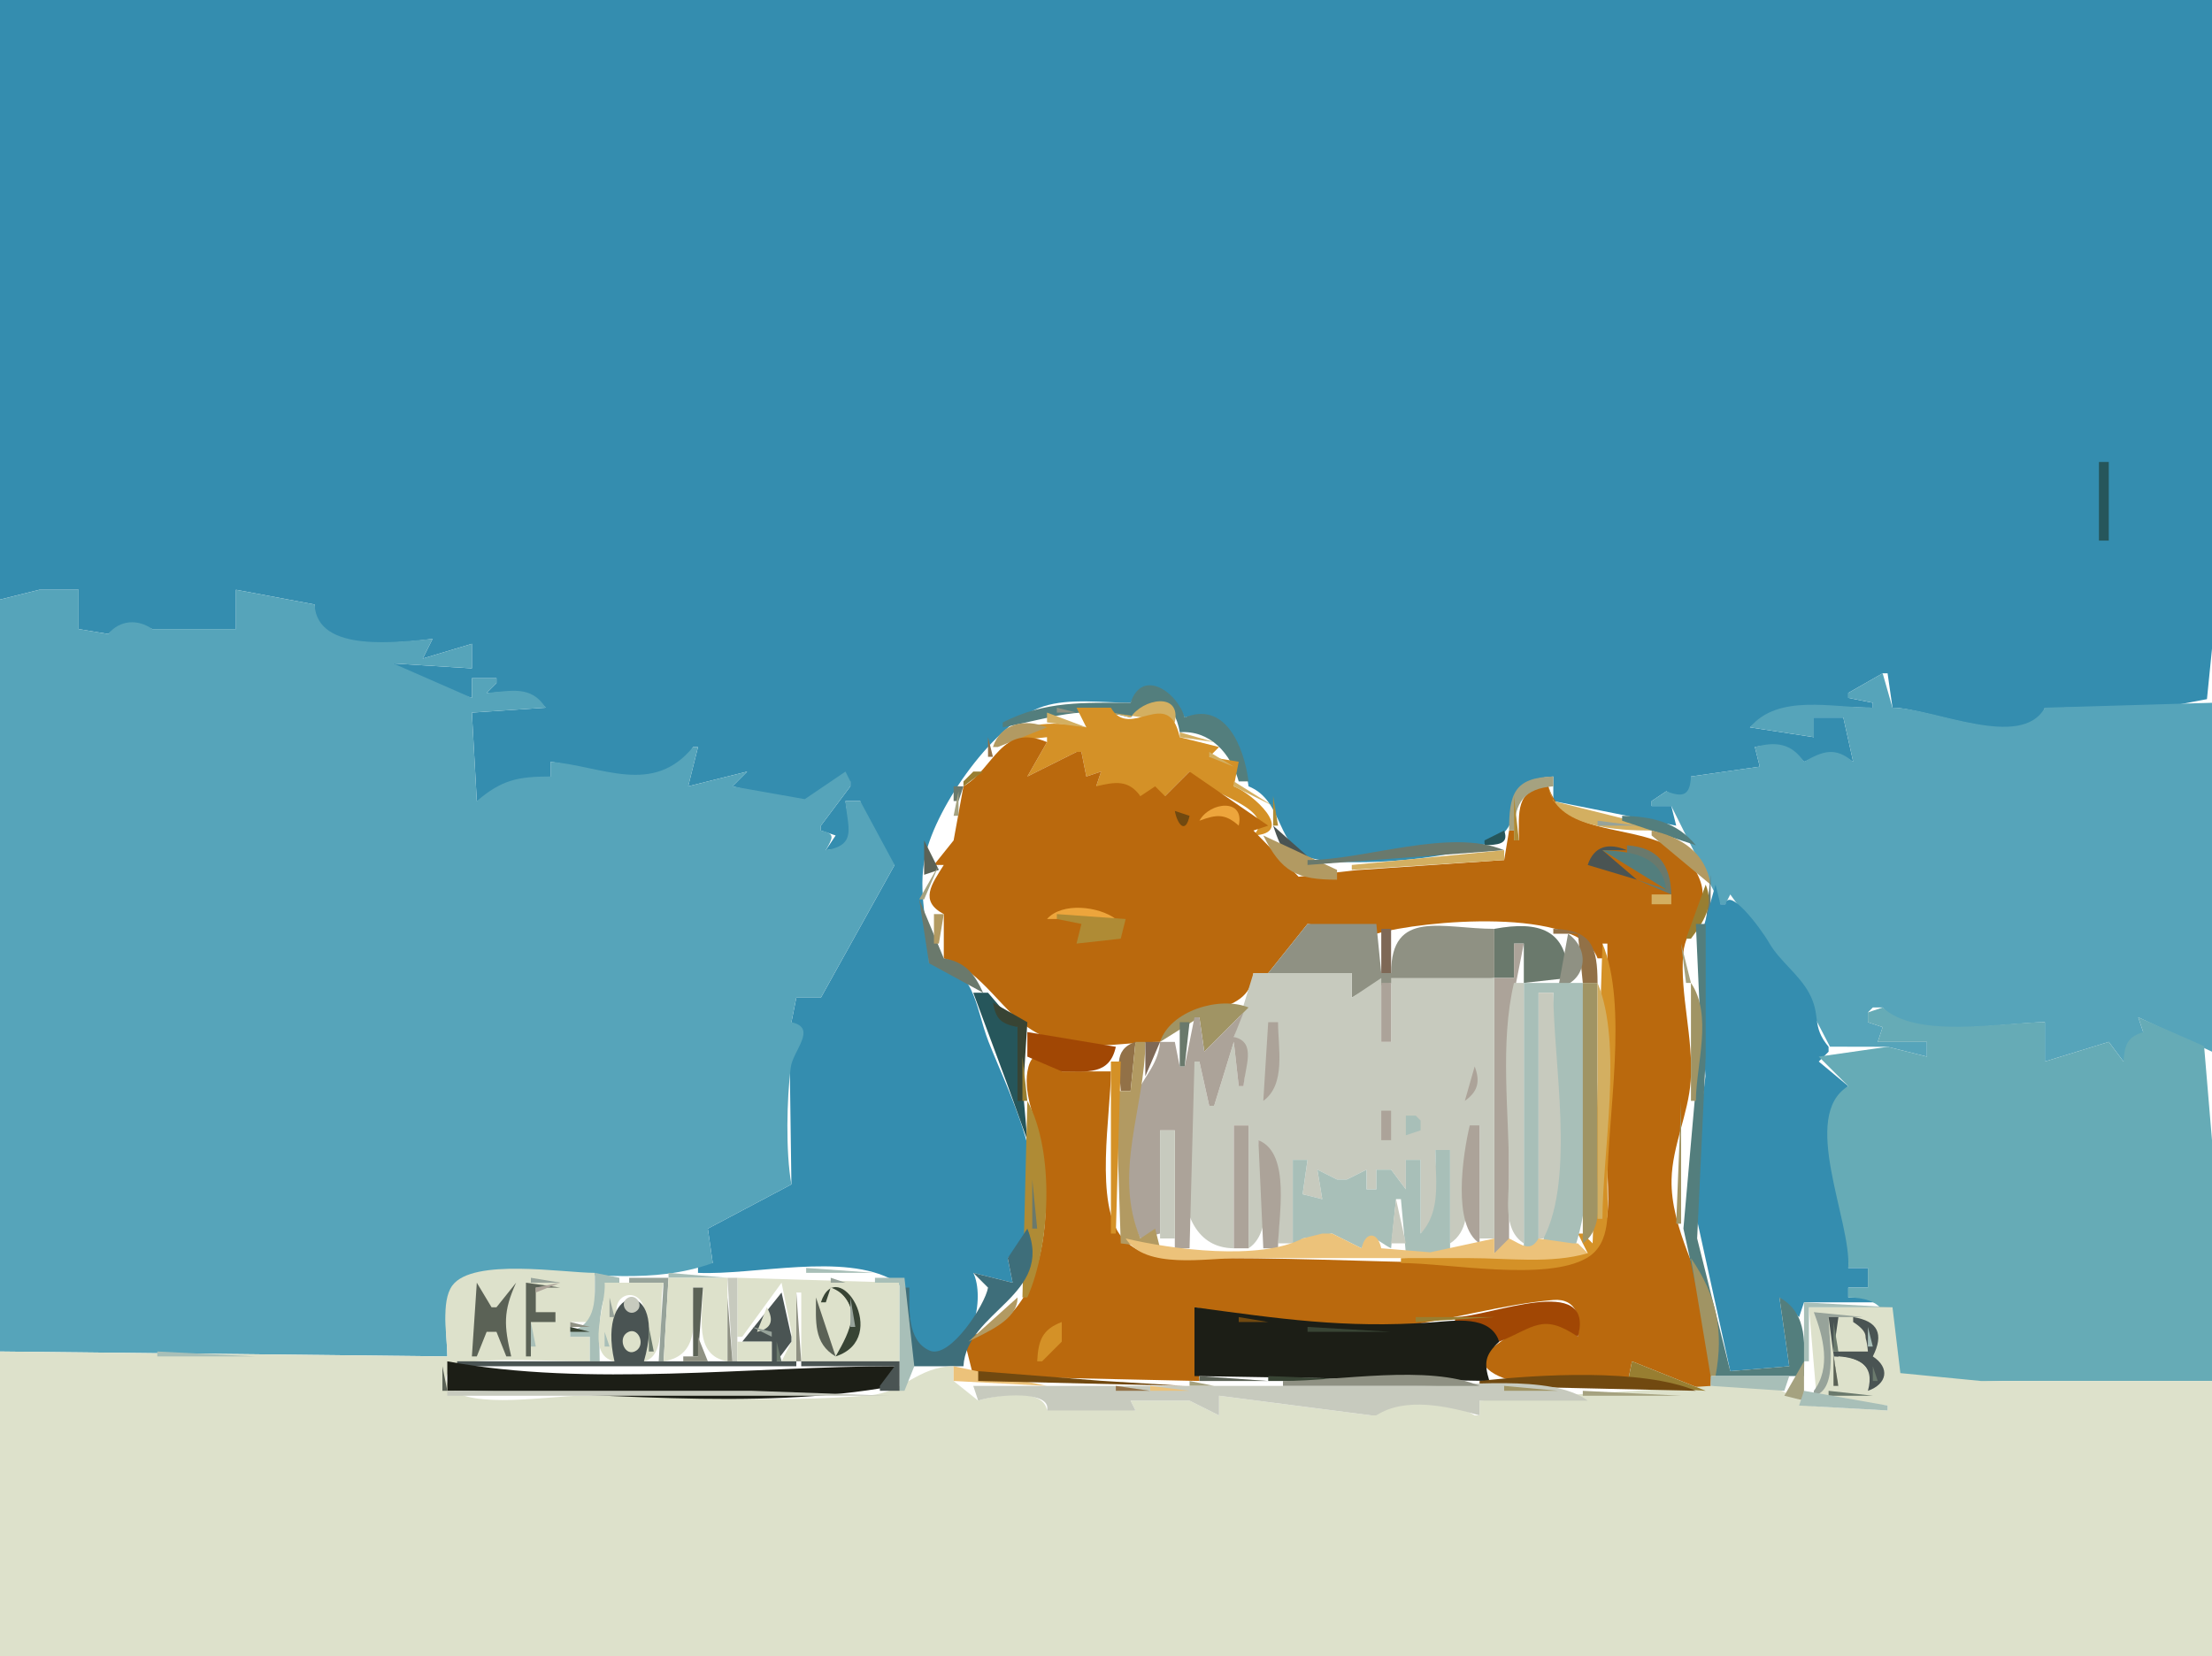 <?xml version="1.0"?>
<svg xmlns="http://www.w3.org/2000/svg" width="450" height="337" viewBox="0 0 450 337">
  <path d="M0 0v122l8-2h8v8l6 1c3.043-2.381 5.469-2.428 9-1h17v-8l16 3c-1.544 10.115 18.062 7.75 24 7l-2 4 10-3v5l-16-1c2.84 4.917 10.897 5.428 16 7v-4h5v1l-2 2c4.943-.195 8.342-.795 12 3l-15 1 1 18 15-5v-3c9.208 1.269 23.082 7.936 29-3h1l-2 8 12-3-3 3 13.867 3.353L173 159v1l-6 8v1l3 1-2 3c7.259-.565 4.682-4.635 4-10h3c.269 3.703 3.405 12.23 7 13l-15 27h-5l-1 5-.328 9.285L161 241l-17 9 1 7h-3v2c11.533.495 29.675-4.173 39.811 1.549 5.351 3.021.836 14.128 8.178 14.985 8.126.949 10.425-11.625 8.011-16.534l8 2-1-5c12.371-10.642.665-32.331-3.896-44.039-2.819-7.238-2.631-15.647-12.104-15.961-.062-7.538-2.432-14.338-.751-21.91 2.243-10.102 14.158-27.221 24.036-30.365 5.402-1.719 12.096-.725 17.715-.725 3.42-6.136 8.697-1.819 11 3 8.216-2.318 12.024 6.656 13 14 7.328 2.903 5.553 12.921 13.185 14.721 7.705 1.818 30.655.144 37.381-4.155 6.341-4.052.547-11.969 11.434-12.566v5l25 5-1-4h-4v-1l3-2c3.343 2.419 5.622 1.064 5-3l14-2-1-4c4.366-.837 6.851-.148 10 3 3.962-1.575 6.177-2.291 10 0l-2-9h-6v4l-13-2c7.114-5.925 16.192-4 25-4v-1l-5-1v-1l7-4h1l1 7c7.238 0 27.942 9.215 31 0l24.09-.05 8.882-1.692L450 132V0H0z" fill="#348daf"/>
  <path d="M427 94v16h2V94h-2z" fill="#26565b"/>
  <path d="M8 120l-8 2v153l91 1c0-4.029-1.374-11.252 1.603-14.436C96.033 257.896 103.51 259 108 259c12.779 0 24.671 2.413 37-2l-1-7 17-9c-1.199-6.635-.928-17.53-.139-23.778.438-3.465 5.531-8.061.139-9.222l1-5h5l15-27-7-13h-3c.337 5.131 2.568 8.953-4 10 1.361-2.46 2.069-3.389-1-4v-1l6-8v-1l-1-2-8.274 5.612L149 160l3-3-12 3 2-8h-1c-8.186 10.015-18.485 3.868-29 3v3c-6.66.001-9.932.683-15 5l-1-18 15-1c-2.935-4.647-7.166-3.378-12-3l2-2v-1h-5v4l-16-7 16 1v-5l-10 3 2-4c-6.622.523-23.536 3.079-24-7l-16-3v8H31c-2.996-2.087-6.587-1.867-9 1l-6-1v-8H8m375 17l-7 4v1l5 1v1c-8.253 0-19.23-2.885-25 4l13 2v-4h6l2 9c-3.637-3.051-6.086-2.229-10 0-2.565-3.768-5.746-4.167-10-3l1 4-14 2c-.174 3.81-1.563 4.362-5 3l-3 2v1h4l10 20h1l1-2 15.141 21.075 5.141 9.901L384 213l8 2v-3h-10l1-3-3-1v-2l1-1h2c4.995 6.926 25.08 3 33 3v8l13-4 3 4 4-6-1-3 15 7v-71l-34 1c-4.824 8.748-22.725 0-31 0l-2-7z" fill="#56a4ba"/>
  <path d="M230 143c-9.477 0-17.384-.432-26 4v1c9.781-1.825 16.011-4.643 26-2 4.443-4.639 8.99-3.468 10 3 6.164-.464 10.384 4.292 12 10h2c-.971-7.304-4.804-16.406-13-13-1.479-5.142-8.619-10.168-11-3z" fill="#537e7d"/>
  <path d="M230 146l-4-1 13 2c1.333-6.341-6.595-4.811-9-1z" fill="#d3af61"/>
  <path d="M215 144v1h4l-4-1z" fill="#8f9183"/>
  <path d="M219 144l2 4c-5.109-1.202-13.424-1.422-17 3l9-1v1l-4 7 10-5h1l1 5 3-1-1 3 9 2h5l5-5c1.861 4.277 18.454 7.173 13 13 8.804-.461-.239-8.569-4-10l1-5-6-1 2-2-8-2c-2.279-10.675-10.133.785-14-6h-7z" fill="#d49127"/>
  <path d="M213 145v2l8 1-8-3z" fill="#d3af61"/>
  <path d="M202 152h1l10-4c-4.457-1.853-9.438-.822-11 4z" fill="#b29a62"/>
  <path d="M240 149v1l7 1-7-2z" fill="#d3af61"/>
  <path d="M201 150v4h1l-1-4z" fill="#927147"/>
  <path d="M196 160l-2 11-4 5h2c-2.449 3.904-5.057 7.336 0 10v9c8.079 2.456 12.003 11.645 19.209 15.316 8.103 4.127 16.253 1.755 24.791 1.684 4.41-8.202 18.239-4.229 19-14h3l8-10 14 2c9.218-2.732 41.194-5.582 45 5h1v-3h1v45c0 5.755 1.305 13.3-3.344 17.682C318.947 259.121 308.007 257 302 257c-17.666 0-35.286-1-53-1-6.622 0-15.792 1.444-20.682-4.144C222.509 245.217 226 226.461 226 218h-10c-.946-3.232-5.59-5.478-6.782-.917-1.292 4.942 1.308 10.197 2.31 14.917 2.788 13.141 1.987 37.886-15.528 40l2 8 46 1-1-15c13.69 2.824 27.819 5.642 41.91 3.87 10.246-1.288 20.78-4.478 31.05-5.347 4.855-.411 5.697 3.719 5.04 7.477-7.72-7.038-12.818-.61-20 4 2.679 8.481 22.445 4.877 30 6l1-5 15 6h1c0-4.399 1.231-9.747.262-14-2.142-9.401-8.427-19.047-8.207-29 .151-6.828 3.411-13.32 3.891-20.039.616-8.626-2.231-17.715-1.512-25.961.487-5.591 5.648-9.131 3.372-14.996C340.428 165.14 318.965 173.072 315 160c-6.778.528-5.999 5.344-6 11h-1v-2h-1l-1 6-29.961 2.05-11.851 1.346L255 169l3-1-16-11-5 5-2-2-3 2c-2.455-3.401-5.155-2.905-9-2l1-3-3 1-1-5h-1l-10 5 4-7c-9.416-3.942-10.685 5.361-17 9z" fill="#ba690d"/>
  <path d="M246 153v1l5 2-5-3z" fill="#d3af61"/>
  <path d="M198 157l3-3-3 3z" fill="#a5a280"/>
  <path d="M198 157l-2 2v1l4-3h-2z" fill="#987e31"/>
  <path d="M307 169h1c.186-5.738 2.089-8.553 8-9v-2c-8.021.194-8.994 3.628-9 11z" fill="#a5a280"/>
  <path d="M251 159v1l8 4-8-5z" fill="#d3af61"/>
  <path d="M194 160v3h1l1-3h-2z" fill="#6a796c"/>
  <path d="M315 160c1.409 8.452 14.164 9 21 9v-1l-20-5-1-3z" fill="#d3af61"/>
  <path d="M195 161l-1 5h1v-5z" fill="#a5a280"/>
  <path d="M259 162v6h1l-1-6m49 0v9h1l-1-9z" fill="#af8b35"/>
  <path d="M244 167c3.453-1.282 5.208-1.504 8 1 1.294-5.622-5.857-4.87-8-1z" fill="#eda53c"/>
  <path d="M193 165l-3 5 3-5z" fill="#3e6e7a"/>
  <path d="M239 165c.516 2.769 2.177 4.834 3 1l-3-1z" fill="#714910"/>
  <path d="M330 166v1l15 5c-3.877-4.772-9.041-5.873-15-6z" fill="#537e7d"/>
  <path d="M325 167v1h8l-8-1z" fill="#97a39a"/>
  <path d="M259 168c1.716 5.1 3.277 8.558 9 9v-1l-9-8z" fill="#4a5453"/>
  <path d="M189 175l5-6-5 6z" fill="#a5a280"/>
  <path d="M306 169l-4 2v1c2.45-.12 5.095-.095 4-3z" fill="#26565b"/>
  <path d="M336 169v1l12 10c-.996-6.45-5.901-9.676-12-11m-79 1c3.699 7.49 6.895 8.999 15 9v-2l-15-7z" fill="#b29a62"/>
  <path d="M188 171v7l3-1-3-6z" fill="#5b6256"/>
  <path d="M266 175v1l40-3c-10.952-4.596-28.272 2-40 2z" fill="#6a796c"/>
  <path d="M323 176l10 3-7-6h5c-3.704-1.537-6.694-.936-8 3z" fill="#4a5453"/>
  <path d="M331 172v2c4.517.631 6.797 2.59 8 7l-6-2 7 3c-.2-6.172-2.657-9.521-9-10z" fill="#6a796c"/>
  <path d="M275 176v1l31-2v-2l-31 3z" fill="#d3af61"/>
  <path d="M326 173l13 8c-1.063-6.944-6.835-7.735-13-8z" fill="#537e7d"/>
  <path d="M191 176l-4 7h1l3-7z" fill="#a5a280"/>
  <path d="M329 178l5 4-5-4z" fill="#d3af61"/>
  <path d="M348 178l-1 10h1v-10z" fill="#6a796c"/>
  <path d="M347 180l-4 11h1c2.614-3.51 4.774-6.642 3-11z" fill="#987e31"/>
  <path d="M349 180l-3.644 13 1.59 26-2.856 24 7.91 36 12-1-2-14 4 4 1-3h17v-1h-8v-2h4v-4h-4c1.394-11.277-9.574-28.212 0-37l-6-5 2-2v-1c-3.585-4.302-1.422-6.274-4-11-2.018-3.7-5.953-6.49-8-10-2.112-3.621-8.284-11.581-9-8h-1l-1-4z" fill="#348daf"/>
  <path d="M336 182v2h4v-2h-4z" fill="#d3af61"/>
  <path d="M187 183l2 13 11 6c-1.757-3.896-3.686-6.277-8-7l-5-12z" fill="#6a796c"/>
  <path d="M213 187h14c-3.424-2.594-10.962-3.476-14 0z" fill="#eda53c"/>
  <path d="M190 186v6h1l1-6h-2z" fill="#b29a62"/>
  <path d="M215 186v1l5 1-1 4 9-1 1-4-14-1z" fill="#af8b35"/>
  <path d="M266 188l-8 10h17v5c8.802-5.447 18.94-2.481 29-4v-10c-10.525 0-20.99-4.172-21 9h-2l-1-10h-14z" fill="#8f9183"/>
  <path d="M304 189v10h4v-7h2v8l9-1c-.035-9.934-5.955-11.673-15-10z" fill="#6a796c"/>
  <path d="M345 188l.985 22-3.517 40L349 280h18c0-6.094 1.051-12.646-5-16l2 14-12 1-6.74-27 1.74-37v-27h-2z" fill="#537e7d"/>
  <path d="M281 189v9h2v-9h-2z" fill="#7e6856"/>
  <path d="M316 189v1h5l1 10h3c-.021-7.277-1.132-10.809-9-11z" fill="#927147"/>
  <path d="M319 190l-2 11c5.629-1.228 6.73-7.658 2-11z" fill="#8f9183"/>
  <path d="M308 192v7h-4v56h3l.044-47.999L310 192h-2z" fill="#aca399"/>
  <path d="M326 192l-2 61-2-2h-1l2 4-38 1v1c9.602 0 29.471 3.812 37.811-1.028C327.95 252.99 327 246.011 327 241c0-13.777 4.306-36.355-1-49z" fill="#d49127"/>
  <path d="M342 192l1 8h1l-2-8z" fill="#a5a280"/>
  <path d="M255 198l-4 13c3.575 2.386 2.164 6.103 2 10h-1l-1-9-4 13h-1l-2-9h-1c-2.562 10.76-7.134 37.863 8 38v-25h3v25c5.711-3.703 2.755-16.074 2-22 6.353 3.897 4 14.386 4 21h3v-17h3l-1 7 4 1-1-6 4 2h2l4-2v4h2v-4h3l3 4v-6h3v15c4.796-3.459 3-11.615 3-17h3v19c7.176-4.652-.029-17.566 6-24v23h3v-53h-21v13h-2v-13l-6 4v-5h-20z" fill="#c7cabe"/>
  <path d="M310 200v55h3v-53h3l-2 51 6 2c5.796-15.903 2-38.157 2-55h-12z" fill="#a8bfb8"/>
  <path d="M281 200v12h2v-12h-2z" fill="#aca399"/>
  <path d="M308 200c-2.904 12.197-1 26.494-1 39 0 4.741-1.402 11.146 3 14v-53h-2z" fill="#c7cabe"/>
  <path d="M322 200v53c4.263-3.012 3-9.269 3-14v-39h-3z" fill="#a09464"/>
  <path d="M325 200v48h1c0-13.526 4.209-35.586-1-48z" fill="#d3af61"/>
  <path d="M344 200v24h1c.061-7.424 3.466-17.463-1-24z" fill="#a09464"/>
  <path d="M200 201l8 7-8-7z" fill="#7d6230"/>
  <path d="M198 202l6.701 18.039L209 232l-2-23-6-7h-3z" fill="#26565b"/>
  <path d="M313 202v50h1c6.496-12.484 2-36.019 2-50h-3z" fill="#c7cabe"/>
  <path d="M202 204c.588 3.403 1.649 4.272 5 5v15h1l1-16-7-4z" fill="#384434"/>
  <path d="M236 212l8-5 1 7 9-9c-5.944-2.401-15.969.705-18 7z" fill="#a09464"/>
  <path d="M380 206v2l3 1-1 3h10v3l-8-2-14 2 6 6c-9.934 6.056.677 27.418 0 37h4v4h-4v2c14.367.17 3.417 14.09 12.148 16.682 5.791 1.719 13.831.318 19.852.318h42v-49l-1.608-19.137L435 207l1 3c-3.321 1.099-3.737 2.59-4 6l-3-4-13 4v-8c-8.987 0-26.159 3.458-33-3l-3 1z" fill="#66abb6"/>
  <path d="M245 214l-1-7h-1l-2 10h-1l-1-5h-3c-.382 5.068-3.882 7.427-5.347 12.015-2.251 7.049-2.096 21.533 1.347 27.985l4-1v-21h3v24h3l1-38h1l2 9h1l4-13 1 9h1c.19-3.777 2.772-8.977-2-10l2-5-8 8z" fill="#aca399"/>
  <path d="M240 208v9h1l1-9h-2z" fill="#6a796c"/>
  <path d="M258 208l-1 16c4.647-3.352 3-10.781 3-16h-2z" fill="#aca399"/>
  <path d="M209 210v5l7 3c5.11-.001 9.719.872 11-5l-18-3z" fill="#a14704"/>
  <path d="M228 222h2l1-10c-4.797 1.608-3.179 5.744-3 10z" fill="#927147"/>
  <path d="M231 212l-1 10h-3l1 31 8 1-1-4-3 2c-5.668-13.376.962-26.621 1-40h-2z" fill="#b29a62"/>
  <path d="M233 212v7l3-7h-3z" fill="#7e6856"/>
  <path d="M208 215v9h1l-1-9z" fill="#987e31"/>
  <path d="M226 216v35h1l1-35h-2z" fill="#d49127"/>
  <path d="M300 217l-2 7c2.661-1.878 3.177-3.963 2-7z" fill="#aca399"/>
  <path d="M209 224l-1 40h1c4.653-10.494 5.658-29.588 0-40z" fill="#af8b35"/>
  <path d="M342 224l-1 25h1v-25z" fill="#a09464"/>
  <path d="M281 226v6h2v-6h-2z" fill="#aca399"/>
  <path d="M286 227v4l3-1v-2l-1-1h-2z" fill="#a8bfb8"/>
  <path d="M251 229v25h3v-25h-3m48 0c-1.396 5.864-3.626 20.352 2 24v-24h-2z" fill="#aca399"/>
  <path d="M236 230v22h3v-22h-3z" fill="#c7cabe"/>
  <path d="M256 232l1 22h3c0-6.209 2.773-19.277-4-22z" fill="#aca399"/>
  <path d="M292 234c0 5.897 1.29 12.456-3 17v-15h-3v6l-3-4h-3v4h-2v-4l-4 2h-2l-4-2 1 6-4-1 1-7h-3v18l2-2 6-1 6 3c1.727-3.836 3.196-1.369 6 0l1-10h1l1 11h9v-21h-3z" fill="#a8bfb8"/>
  <path d="M210 240v10h1l-1-10z" fill="#6a796c"/>
  <path d="M284 244l-1 9h3l-2-9z" fill="#c7cabe"/>
  <path d="M209 250l-4 6 1 5-8-2 3 3c-.558 3.431-7.735 14.588-11.854 12.824-4.703-2.014-4.143-8.708-4.146-12.824h-1v16h12c.617-11.24 18.54-14.417 13-28z" fill="#3e6e7a"/>
  <path d="M269 251l-4 1c-8.799 4.572-26.599 2.234-36 0 4.021 6.381 16.376 4 23 4h47c7.722 0 16.565 1.198 24-1l-2-2h-1l-7-1c-1.7 2.893-3.326 1.286-6 0l-3 3v-3l-13.025 2.813L281 254c-.741-3.457-3.259-3.457-4 0l-6-3h-2z" fill="#ecc27a"/>
  <path d="M344 256l4 24h1c1.694-9.124.322-16.28-5-24z" fill="#a09464"/>
  <path d="M164 258v1h14l-14-1z" fill="#a8bfb8"/>
  <path d="M91 276l-91-1v62h450v-56h-47l-16.397-1.603L385 266h-17l1.603 18.821L384 286v1l-14.999-.854-10.091-4.832L301 285v3h-1c-4.533-2.892-16.073-4.355-20 0h-1l-31-4v4l-6-3h-12l1 2c-6.496-.955-11.774-3.24-18 0-.713-4.773-10.505-3.138-14-2l-5-4v-3c-7.185.025-10.289 5.317-17.001 5.906-19.357 1.697-39.563.094-58.999.094-5.565 0-22.427 2.802-26.338-1.599-2.83-3.184 1.846-5.121 4.343-5.342 7.877-.7 16.085-.059 23.995-.059v-5h-4v-3h5v-10c-6.321 0-24.787-3.087-28.972 2.564C89.608 264.832 91 272.113 91 276z" fill="#dde1cb"/>
  <path d="M121 259c-.003 5.093.63 10.222-5 12v1h4v5h2c0-4.08-.878-15.371 4-16v-1l-5-1m15 0v1h12l-12-1z" fill="#a8bfb8"/>
  <path d="M150 260v12h1l8-11 2 10v2l-2 4h3v-14h1v14h20v-16l-33-1z" fill="#dde1cb"/>
  <path d="M108 260v1h6l-6-1z" fill="#97a39a"/>
  <path d="M123 261c.422 4.529-4.145 14.683 2 16l1-8c-3.053-6.646 6.769-8.315 5 1v7c5.062-1.085 2.798-11.53 4-16h-12z" fill="#dde1cb"/>
  <path d="M128 260v1h7l-1 16h1l1-17h-8z" fill="#97a39a"/>
  <path d="M136 260l-1 17c7.672-1.223 6-8.845 6-15h2c0 5.589-2.011 13.83 5 15v-17h-12z" fill="#dde1cb"/>
  <path d="M148 260l1 17h1v-17h-2z" fill="#c7cabe"/>
  <path d="M169 260v1h3l-3-1z" fill="#97a39a"/>
  <path d="M178 260v1h5v22h1l2-5-2-18h-6z" fill="#a8bfb8"/>
  <path d="M97 261l-1 15h1l2-5h2l2 5h1c-1.455-6.217-1.691-9.086 1-15l-4 5h-1l-3-5m10 0v15h1v-7h5v-2h-4v-5h5l-7-1z" fill="#5b6256"/>
  <path d="M114 261l-5 1v1l5-2z" fill="#aca399"/>
  <path d="M157.667 261.333l.666.334-.666-.334z" fill="#8f9183"/>
  <path d="M167 265h1l1-3c6.778 3.421 4.062 8.636 1 14 11.45-3.71.351-21.088-3-11z" fill="#384434"/>
  <path d="M125 277H93v1h69v-1h-4l3-4v-1l-2-9-8 10h6v4h-26c4.951-17.069-9.787-16.584-6 0z" fill="#4a5453"/>
  <path d="M141 262v14h1l1-14h-2z" fill="#5b6256"/>
  <path d="M156 265l3-3-3 3z" fill="#384434"/>
  <path d="M169 262l-1 12c6.278-1.048 7.043-9.994 1-12z" fill="#dde1cb"/>
  <path d="M127.603 264.157c-1.733 1.157.061 3.844 1.794 2.686 1.733-1.157-.061-3.844-1.794-2.686z" fill="#c7cabe"/>
  <path d="M162 263v14h1l-1-14z" fill="#8f9183"/>
  <path d="M124 264v4h1l-1-4z" fill="#97a39a"/>
  <path d="M132.333 264.667l.334.666-.334-.666M148 264v13h1l-1-13z" fill="#8f9183"/>
  <path d="M166 264c.003 4.801-.552 9.341 4 12l-4-12z" fill="#5b6256"/>
  <path d="M173 264v6h1l-1-6z" fill="#97a39a"/>
  <path d="M207 264l-10 9c3.61-1.922 10.104-4.396 10-9z" fill="#b29a62"/>
  <path d="M296 268v1c4.161.049 6.888.17 9 4 7.158-2.909 8.784-5.891 16-1 3.605-13.267-18.042-4.005-25-4z" fill="#a14704"/>
  <path d="M367 265v12h1v-11h17l-18-1z" fill="#a8bfb8"/>
  <path d="M156 266l-2 5c3.012-.646 3.498-2.387 2-5z" fill="#dde1cb"/>
  <path d="M243 266v14l60 1c-1.166-3.71-.882-5.364 2-8-1.832-5.521-9.076-4.256-14-3.91-17.429 1.221-30.799-.762-48-3.09z" fill="#1c1e16"/>
  <path d="M288 268v1l16-1h-16z" fill="#987e31"/>
  <path d="M369 267c1.948 5.085 3.531 11.339 0 16v1c5.151-1.104 3-11.595 3-16h7l-10-1z" fill="#97a39a"/>
  <path d="M252 268v1h6l-6-1z" fill="#714910"/>
  <path d="M372 268l2 15-1-7c4.962.272 8.518 1.5 7 7 3.918-1.378 4.545-4.676 1-7 2.285-4.542 1.095-7.187-4-8v1c5.754 3.645.475 5.854-4 6l1-7h-2z" fill="#4a5453"/>
  <path d="M108 269v5h1l-1-5z" fill="#a8bfb8"/>
  <path d="M116 269v1h4l-4-1z" fill="#8f9183"/>
  <path d="M211 277h1l4-4v-4c-4.044 1.547-4.769 3.819-5 8z" fill="#d49127"/>
  <path d="M373 269v6h1l-1-6z" fill="#6a796c"/>
  <path d="M374 269v6h6c-.34-4.365-1.635-5.66-6-6z" fill="#dde1cb"/>
  <path d="M116 270v1h4l-4-1z" fill="#384434"/>
  <path d="M127.564 271.171c-1.991 1.3-.323 5.09 1.872 3.658 1.991-1.3.323-5.09-1.872-3.658z" fill="#dde1cb"/>
  <path d="M132 270v5h1l-1-5z" fill="#6a796c"/>
  <path d="M153 270l4 2v-1l-4-1z" fill="#97a39a"/>
  <path d="M266 270v1h17l-17-1z" fill="#384434"/>
  <path d="M380 270v4h1l-1-4m-257 1v3h1l-1-3z" fill="#a8bfb8"/>
  <path d="M159.667 271.333l.666.334-.666-.334z" fill="#aca399"/>
  <path d="M125.333 272.667l.334.666-.334-.666M142 272v4h-3v1h5l-2-5z" fill="#8f9183"/>
  <path d="M150 273v4h7v-4h-7z" fill="#dde1cb"/>
  <path d="M158 273v4h1l-1-4z" fill="#6a796c"/>
  <path d="M302 276l3-3-3 3z" fill="#7d6230"/>
  <path d="M169.667 274.333l.666.334-.666-.334z" fill="#aca399"/>
  <path d="M32 275v1h20l-20-1z" fill="#a8bfb8"/>
  <path d="M373 276v6h1l-1-6z" fill="#5b6256"/>
  <path d="M374 276v7c7.979-.442 7.979-6.558 0-7z" fill="#dde1cb"/>
  <path d="M91 277v6c29.192 0 62.305 4.327 91-1v-4c-29.172 0-62.31 4.326-91-1z" fill="#1c1e16"/>
  <path d="M163 277v1h19l-3 4v1h4v-6h-20z" fill="#4a5453"/>
  <path d="M332 277l-1 5 16 1-15-6z" fill="#987e31"/>
  <path d="M367 277l-4 7 4 1v-8z" fill="#a5a280"/>
  <path d="M90 278v5h1l-1-5z" fill="#5b6256"/>
  <path d="M194 278v3l19 1-19-4z" fill="#ecc27a"/>
  <path d="M199 279v2l42 1-17-1.039L199 279z" fill="#714910"/>
  <path d="M381 278v3h1l-1-3z" fill="#6a796c"/>
  <path d="M244 280v1h14l-14-1z" fill="#5b6256"/>
  <path d="M258 280v1h25l-25-1z" fill="#384434"/>
  <path d="M301 281v1l44 1c-10.975-4.605-32.142-3.325-44-2z" fill="#714910"/>
  <path d="M348 280v2l15 1 1-3h-16z" fill="#a8bfb8"/>
  <path d="M242 281v1h5l-5-1z" fill="#a5a280"/>
  <path d="M198 282l1 3c4.085-1.362 15.018-2.071 14 2h18l-1-2h12l6 3v-4l31 4h1c5.892-3.847 14.622-1.843 21 0v-3h22c-7.239-5.484-25.997-3-35-3h-90z" fill="#c7cabe"/>
  <path d="M261 281v1h40c-10.512-4.411-28.566-1-40-1z" fill="#8f9183"/>
  <path d="M227 282v1h7l-7-1z" fill="#927147"/>
  <path d="M234 282v1h8l-8-1z" fill="#ecc27a"/>
  <path d="M306 282v1h11l-11-1z" fill="#a09464"/>
  <path d="M372 283v1h9l-9-1z" fill="#6a796c"/>
  <path d="M91 283v1h90l-28-1H91z" fill="#c7cabe"/>
  <path d="M322 283v1h20l-20-1z" fill="#a5a280"/>
  <path d="M367 283l-1 3 18 1v-1l-17-3z" fill="#a8bfb8"/>
</svg>

